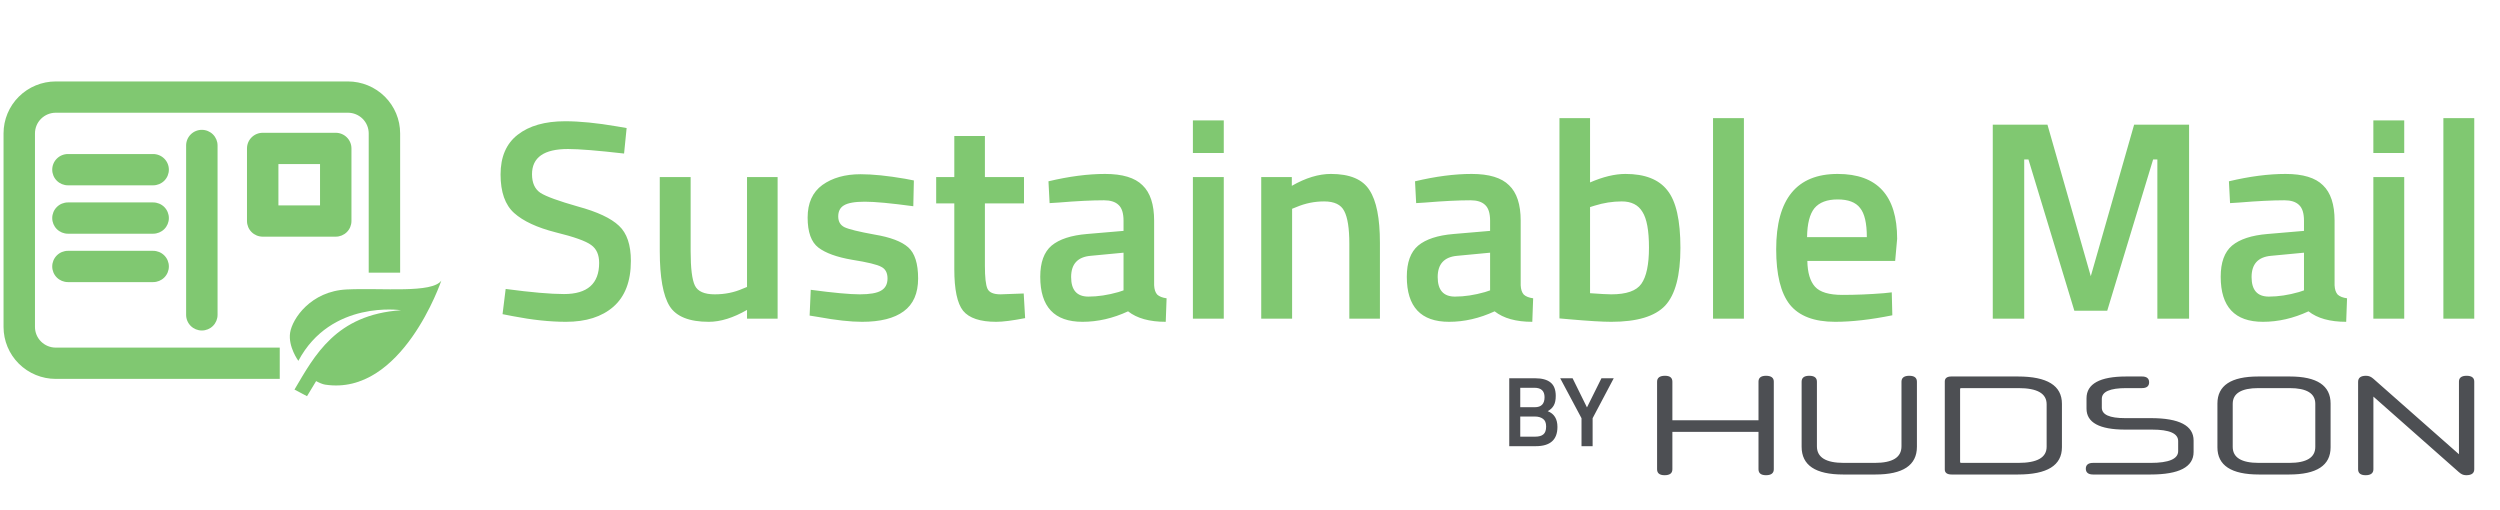 <svg width="353" height="72" viewBox="0 0 353 72" fill="none" xmlns="http://www.w3.org/2000/svg">
<path d="M56.621 43.805C47.422 44.426 44.416 50.209 41.581 55.006L43.35 55.943L44.636 53.813C45.085 54.053 45.559 54.257 45.915 54.311C56.789 55.969 62.318 39.616 62.318 39.616C61.028 41.442 54.07 40.634 48.976 40.869C43.883 41.104 41.265 45.004 40.964 46.981C40.662 48.958 42.128 50.952 42.128 50.952C46.735 42.298 56.621 43.805 56.621 43.805Z" fill="#80C871"/>
<path d="M80.2 21.04C76.813 21.04 75.12 22.227 75.12 24.6C75.12 25.827 75.52 26.707 76.32 27.24C77.12 27.747 78.88 28.387 81.6 29.16C84.347 29.907 86.28 30.813 87.4 31.88C88.52 32.92 89.08 34.573 89.08 36.84C89.08 39.72 88.253 41.88 86.6 43.32C84.973 44.733 82.747 45.44 79.92 45.44C77.653 45.44 75.147 45.173 72.4 44.64L70.96 44.36L71.4 40.8C75 41.28 77.747 41.52 79.64 41.52C82.947 41.52 84.6 40.053 84.6 37.12C84.6 35.973 84.227 35.133 83.48 34.6C82.733 34.04 81.053 33.44 78.44 32.8C75.827 32.133 73.88 31.227 72.6 30.08C71.32 28.933 70.68 27.12 70.68 24.64C70.68 22.16 71.48 20.293 73.08 19.04C74.707 17.76 76.947 17.12 79.8 17.12C81.853 17.12 84.28 17.36 87.08 17.84L88.48 18.08L88.12 21.68C84.387 21.253 81.747 21.04 80.2 21.04ZM105.479 25H109.799V45H105.479V43.76C103.532 44.88 101.732 45.44 100.079 45.44C97.332 45.44 95.492 44.707 94.559 43.24C93.625 41.747 93.159 39.147 93.159 35.44V25H97.519V35.48C97.519 37.88 97.719 39.493 98.119 40.32C98.519 41.147 99.452 41.56 100.919 41.56C102.359 41.56 103.679 41.293 104.879 40.76L105.479 40.52V25ZM128.958 29.12C125.811 28.693 123.531 28.48 122.118 28.48C120.704 28.48 119.718 28.653 119.158 29C118.624 29.32 118.358 29.84 118.358 30.56C118.358 31.28 118.651 31.787 119.238 32.08C119.851 32.373 121.264 32.72 123.478 33.12C125.718 33.493 127.304 34.093 128.238 34.92C129.171 35.747 129.638 37.213 129.638 39.32C129.638 41.427 128.958 42.973 127.598 43.96C126.264 44.947 124.304 45.44 121.718 45.44C120.091 45.44 118.038 45.213 115.558 44.76L114.318 44.56L114.478 40.92C117.678 41.347 119.984 41.56 121.398 41.56C122.811 41.56 123.811 41.387 124.398 41.04C125.011 40.693 125.318 40.12 125.318 39.32C125.318 38.52 125.024 37.973 124.438 37.68C123.878 37.36 122.504 37.027 120.318 36.68C118.158 36.307 116.571 35.733 115.558 34.96C114.544 34.187 114.038 32.773 114.038 30.72C114.038 28.667 114.731 27.133 116.118 26.12C117.531 25.107 119.331 24.6 121.518 24.6C123.224 24.6 125.318 24.813 127.798 25.24L129.038 25.48L128.958 29.12ZM144.588 28.72H139.068V37.52C139.068 39.147 139.188 40.227 139.428 40.76C139.668 41.293 140.281 41.56 141.268 41.56L144.548 41.44L144.748 44.92C142.961 45.267 141.601 45.44 140.668 45.44C138.401 45.44 136.841 44.92 135.988 43.88C135.161 42.84 134.748 40.88 134.748 38V28.72H132.188V25H134.748V19.2H139.068V25H144.588V28.72ZM162.963 31.16V40.28C162.99 40.867 163.137 41.307 163.403 41.6C163.697 41.867 164.137 42.04 164.723 42.12L164.603 45.44C162.31 45.44 160.537 44.947 159.283 43.96C157.15 44.947 155.003 45.44 152.843 45.44C148.87 45.44 146.883 43.32 146.883 39.08C146.883 37.053 147.417 35.587 148.483 34.68C149.577 33.773 151.243 33.227 153.483 33.04L158.643 32.6V31.16C158.643 30.093 158.403 29.347 157.923 28.92C157.47 28.493 156.79 28.28 155.883 28.28C154.177 28.28 152.043 28.387 149.483 28.6L148.203 28.68L148.043 25.6C150.95 24.907 153.617 24.56 156.043 24.56C158.497 24.56 160.257 25.093 161.323 26.16C162.417 27.2 162.963 28.867 162.963 31.16ZM154.003 36.12C152.163 36.28 151.243 37.28 151.243 39.12C151.243 40.96 152.057 41.88 153.683 41.88C155.017 41.88 156.43 41.667 157.923 41.24L158.643 41V35.68L154.003 36.12ZM168.437 45V25H172.797V45H168.437ZM168.437 21.6V17H172.797V21.6H168.437ZM182.445 45H178.085V25H182.405V26.24C184.352 25.12 186.192 24.56 187.925 24.56C190.592 24.56 192.405 25.32 193.365 26.84C194.352 28.333 194.845 30.813 194.845 34.28V45H190.525V34.4C190.525 32.24 190.285 30.707 189.805 29.8C189.352 28.893 188.405 28.44 186.965 28.44C185.605 28.44 184.299 28.707 183.045 29.24L182.445 29.48V45ZM214.721 31.16V40.28C214.748 40.867 214.895 41.307 215.161 41.6C215.455 41.867 215.895 42.04 216.481 42.12L216.361 45.44C214.068 45.44 212.295 44.947 211.041 43.96C208.908 44.947 206.761 45.44 204.601 45.44C200.628 45.44 198.641 43.32 198.641 39.08C198.641 37.053 199.175 35.587 200.241 34.68C201.335 33.773 203.001 33.227 205.241 33.04L210.401 32.6V31.16C210.401 30.093 210.161 29.347 209.681 28.92C209.228 28.493 208.548 28.28 207.641 28.28C205.935 28.28 203.801 28.387 201.241 28.6L199.961 28.68L199.801 25.6C202.708 24.907 205.375 24.56 207.801 24.56C210.255 24.56 212.015 25.093 213.081 26.16C214.175 27.2 214.721 28.867 214.721 31.16ZM205.761 36.12C203.921 36.28 203.001 37.28 203.001 39.12C203.001 40.96 203.815 41.88 205.441 41.88C206.775 41.88 208.188 41.667 209.681 41.24L210.401 41V35.68L205.761 36.12ZM229.515 24.56C232.261 24.56 234.235 25.333 235.435 26.88C236.661 28.4 237.275 31.107 237.275 35C237.275 38.893 236.555 41.613 235.115 43.16C233.675 44.68 231.141 45.44 227.515 45.44C226.261 45.44 224.275 45.32 221.555 45.08L220.195 44.96V16.68H224.515V25.76C226.355 24.96 228.021 24.56 229.515 24.56ZM227.515 41.56C229.648 41.56 231.061 41.067 231.755 40.08C232.475 39.067 232.835 37.36 232.835 34.96C232.835 32.56 232.528 30.88 231.915 29.92C231.328 28.933 230.355 28.44 228.995 28.44C227.715 28.44 226.435 28.64 225.155 29.04L224.515 29.24V41.4C225.981 41.507 226.981 41.56 227.515 41.56ZM241.88 45V16.68H246.24V45H241.88ZM265.997 41.4L267.117 41.28L267.197 44.52C264.157 45.133 261.464 45.44 259.117 45.44C256.157 45.44 254.024 44.627 252.717 43C251.437 41.373 250.797 38.773 250.797 35.2C250.797 28.107 253.691 24.56 259.477 24.56C265.077 24.56 267.877 27.613 267.877 33.72L267.597 36.84H255.197C255.224 38.493 255.584 39.707 256.277 40.48C256.971 41.253 258.264 41.64 260.157 41.64C262.051 41.64 263.997 41.56 265.997 41.4ZM263.597 33.48C263.597 31.507 263.277 30.133 262.637 29.36C262.024 28.56 260.971 28.16 259.477 28.16C257.984 28.16 256.891 28.573 256.197 29.4C255.531 30.227 255.184 31.587 255.157 33.48H263.597ZM281.379 45V17.6H289.099L295.219 39L301.339 17.6H309.099V45H304.619V22.52H304.019L297.539 43.88H292.899L286.419 22.52H285.819V45H281.379ZM329.643 31.16V40.28C329.67 40.867 329.816 41.307 330.083 41.6C330.376 41.867 330.816 42.04 331.403 42.12L331.283 45.44C328.99 45.44 327.216 44.947 325.963 43.96C323.83 44.947 321.683 45.44 319.523 45.44C315.55 45.44 313.563 43.32 313.563 39.08C313.563 37.053 314.096 35.587 315.163 34.68C316.256 33.773 317.923 33.227 320.163 33.04L325.323 32.6V31.16C325.323 30.093 325.083 29.347 324.603 28.92C324.15 28.493 323.47 28.28 322.563 28.28C320.856 28.28 318.723 28.387 316.163 28.6L314.883 28.68L314.723 25.6C317.63 24.907 320.296 24.56 322.723 24.56C325.176 24.56 326.936 25.093 328.003 26.16C329.096 27.2 329.643 28.867 329.643 31.16ZM320.683 36.12C318.843 36.28 317.923 37.28 317.923 39.12C317.923 40.96 318.736 41.88 320.363 41.88C321.696 41.88 323.11 41.667 324.603 41.24L325.323 41V35.68L320.683 36.12ZM335.117 45V25H339.477V45H335.117ZM335.117 21.6V17H339.477V21.6H335.117ZM345.005 45V16.68H349.365V45H345.005Z" fill="#80C871"/>
<path d="M213.106 53.41H216.746C217.726 53.41 218.459 53.611 218.944 54.012C219.429 54.404 219.672 55.034 219.672 55.902C219.672 56.471 219.579 56.919 219.392 57.246C219.215 57.573 218.93 57.843 218.538 58.058C219.453 58.413 219.91 59.155 219.91 60.284C219.91 62.095 218.893 63 216.858 63H213.106V53.41ZM216.746 58.814H214.66V61.656H216.774C217.287 61.656 217.67 61.549 217.922 61.334C218.183 61.119 218.314 60.751 218.314 60.228C218.314 59.705 218.165 59.341 217.866 59.136C217.567 58.921 217.194 58.814 216.746 58.814ZM216.662 54.754H214.66V57.498H216.718C217.633 57.498 218.09 57.027 218.09 56.084C218.09 55.197 217.614 54.754 216.662 54.754ZM224.878 63H223.31V59.052L220.3 53.41H222.05L224.08 57.526L226.124 53.41H227.86L224.878 59.052V63Z" fill="#4D4F53"/>
<path d="M248.3 66.26V60.98H236.14V66.26C236.14 66.82 235.78 67.1 235.04 67.1C234.34 67.1 233.98 66.82 233.98 66.26V53.9C233.98 53.34 234.36 53.06 235.1 53.06C235.8 53.06 236.14 53.34 236.14 53.9V59.34H248.3V53.88C248.3 53.34 248.66 53.06 249.36 53.06C250.08 53.06 250.46 53.34 250.46 53.88V66.26C250.46 66.82 250.08 67.1 249.36 67.1C248.66 67.1 248.3 66.82 248.3 66.26ZM264.809 67H260.249C256.349 67 254.389 65.7 254.389 63.08V53.9C254.389 53.34 254.749 53.06 255.469 53.06C256.189 53.06 256.549 53.34 256.549 53.9V63.02C256.549 64.58 257.809 65.36 260.349 65.36H264.709C267.249 65.36 268.489 64.58 268.489 63.02V53.9C268.489 53.34 268.869 53.06 269.589 53.06C270.309 53.06 270.669 53.34 270.669 53.9V63.08C270.669 65.7 268.689 67 264.809 67ZM288.985 63.08V57.08C288.985 55.56 287.665 54.8 285.005 54.8H276.925C276.825 54.8 276.765 54.84 276.765 54.92V65.24C276.765 65.32 276.825 65.36 276.925 65.36H284.985C287.665 65.36 288.985 64.6 288.985 63.08ZM284.925 67H275.565C274.945 67 274.605 66.76 274.605 66.3V53.86C274.605 53.4 274.925 53.16 275.525 53.16H284.925C289.065 53.16 291.145 54.44 291.145 57.02V63.14C291.145 65.72 289.065 67 284.925 67ZM309.736 62.2V63.82C309.736 65.94 307.696 67 303.656 67H295.536C294.876 67 294.516 66.72 294.516 66.18C294.516 65.64 294.876 65.36 295.536 65.36H303.656C306.256 65.36 307.556 64.8 307.556 63.7V62.28C307.556 61.2 306.336 60.66 303.856 60.66H300.076C296.436 60.66 294.616 59.66 294.616 57.7V56.24C294.616 54.2 296.496 53.16 300.216 53.16H302.456C303.116 53.16 303.456 53.44 303.456 53.98C303.456 54.52 303.116 54.8 302.456 54.8H300.236C297.936 54.8 296.776 55.3 296.776 56.32V57.56C296.776 58.56 297.876 59.04 300.056 59.04H303.696C307.716 59.04 309.736 60.1 309.736 62.2ZM326.92 63.1V57.02C326.92 55.54 325.7 54.8 323.28 54.8H318.9C316.48 54.8 315.26 55.54 315.26 57.02V63.1C315.26 64.6 316.48 65.36 318.94 65.36H323.24C325.7 65.36 326.92 64.6 326.92 63.1ZM323.22 67H318.96C315.06 67 313.1 65.72 313.1 63.16V56.98C313.1 54.44 315.02 53.16 318.86 53.16H323.32C327.16 53.16 329.08 54.44 329.08 56.98V63.16C329.08 65.72 327.12 67 323.22 67ZM334.084 53.06C334.504 53.06 334.804 53.2 335.144 53.5L347.204 64.14V53.88C347.204 53.34 347.564 53.06 348.284 53.06C349.004 53.06 349.364 53.34 349.364 53.88V66.26C349.364 66.82 348.984 67.1 348.224 67.1C347.784 67.1 347.504 66.94 347.164 66.64L335.124 56V66.26C335.124 66.82 334.744 67.1 334.024 67.1C333.324 67.1 332.964 66.82 332.964 66.26V53.92C332.964 53.34 333.344 53.06 334.084 53.06Z" fill="#4D4F53"/>
<path fill-rule="evenodd" clip-rule="evenodd" d="M3.014 14.001C4.303 12.72 6.052 12 7.875 12H49.125C50.948 12 52.697 12.72 53.986 14.001C55.276 15.283 56 17.021 56 18.833V38H52.562V18.833C52.562 17.927 52.2 17.058 51.556 16.417C50.911 15.777 50.037 15.417 49.125 15.417H7.875C6.963 15.417 6.089 15.777 5.444 16.417C4.8 17.058 4.438 17.927 4.438 18.833V46.167C4.438 47.073 4.8 47.942 5.444 48.583C6.089 49.223 6.963 49.583 7.875 49.583H39V53H7.875C6.052 53 4.303 52.28 3.014 50.999C1.724 49.717 1 47.979 1 46.167V18.833C1 17.021 1.724 15.283 3.014 14.001ZM29.715 19.334C30.038 19.654 30.219 20.089 30.219 20.542V44.458C30.219 44.911 30.038 45.346 29.715 45.666C29.393 45.987 28.956 46.167 28.5 46.167C28.044 46.167 27.607 45.987 27.285 45.666C26.962 45.346 26.781 44.911 26.781 44.458V20.542C26.781 20.089 26.962 19.654 27.285 19.334C27.607 19.013 28.044 18.833 28.5 18.833C28.956 18.833 29.393 19.013 29.715 19.334ZM8.378 22.75C8.056 23.071 7.875 23.505 7.875 23.958C7.875 24.411 8.056 24.846 8.378 25.166C8.701 25.487 9.138 25.667 9.594 25.667H21.625C22.081 25.667 22.518 25.487 22.84 25.166C23.163 24.846 23.344 24.411 23.344 23.958C23.344 23.505 23.163 23.071 22.84 22.75C22.518 22.43 22.081 22.25 21.625 22.25H9.594C9.138 22.25 8.701 22.43 8.378 22.75ZM8.378 29.584C8.056 29.904 7.875 30.339 7.875 30.792C7.875 31.245 8.056 31.679 8.378 32C8.701 32.32 9.138 32.5 9.594 32.5H21.625C22.081 32.5 22.518 32.32 22.84 32C23.163 31.679 23.344 31.245 23.344 30.792C23.344 30.339 23.163 29.904 22.84 29.584C22.518 29.263 22.081 29.083 21.625 29.083H9.594C9.138 29.083 8.701 29.263 8.378 29.584ZM8.378 36.417C8.056 36.737 7.875 37.172 7.875 37.625C7.875 38.078 8.056 38.513 8.378 38.833C8.701 39.153 9.138 39.333 9.594 39.333H21.625C22.081 39.333 22.518 39.153 22.84 38.833C23.163 38.513 23.344 38.078 23.344 37.625C23.344 37.172 23.163 36.737 22.84 36.417C22.518 36.097 22.081 35.917 21.625 35.917H9.594C9.138 35.917 8.701 36.097 8.378 36.417ZM35.878 19.75C36.201 19.43 36.638 19.25 37.094 19.25H47.406C47.862 19.25 48.299 19.43 48.622 19.75C48.944 20.071 49.125 20.505 49.125 20.958V31.208C49.125 31.661 48.944 32.096 48.622 32.416C48.299 32.737 47.862 32.917 47.406 32.917H37.094C36.638 32.917 36.201 32.737 35.878 32.416C35.556 32.096 35.375 31.661 35.375 31.208V20.958C35.375 20.505 35.556 20.071 35.878 19.75ZM38.812 29.5H45.688V22.667H38.812V29.5Z" fill="#80C871"/>
<path d="M3.014 14.001L3.366 14.356L3.366 14.356L3.014 14.001ZM53.986 14.001L53.634 14.356L53.634 14.356L53.986 14.001ZM56 38V38.5H56.5V38H56ZM52.562 38H52.062V38.5H52.562V38ZM51.556 16.417L51.908 16.063L51.908 16.063L51.556 16.417ZM5.444 16.417L5.092 16.063L5.092 16.063L5.444 16.417ZM39 49.583H39.5V49.083H39V49.583ZM39 53V53.5H39.5V53H39ZM45.688 29.5V30H46.188V29.5H45.688ZM38.812 29.5H38.312V30H38.812V29.5ZM45.688 22.667H46.188V22.167H45.688V22.667ZM38.812 22.667V22.167H38.312V22.667H38.812ZM7.875 11.5C5.92 11.5 4.044 12.272 2.661 13.647L3.366 14.356C4.561 13.168 6.183 12.5 7.875 12.5V11.5ZM49.125 11.5H7.875V12.5H49.125V11.5ZM54.339 13.647C52.956 12.272 51.08 11.5 49.125 11.5V12.5C50.817 12.5 52.439 13.168 53.634 14.356L54.339 13.647ZM56.5 18.833C56.5 16.887 55.722 15.022 54.339 13.647L53.634 14.356C54.829 15.544 55.5 17.155 55.5 18.833H56.5ZM56.5 38V18.833H55.5V38H56.5ZM52.562 38.5H56V37.5H52.562V38.5ZM52.062 18.833V38H53.062V18.833H52.062ZM51.203 16.772C51.754 17.319 52.062 18.061 52.062 18.833H53.062C53.062 17.794 52.647 16.797 51.908 16.063L51.203 16.772ZM49.125 15.917C49.905 15.917 50.653 16.225 51.203 16.772L51.908 16.063C51.169 15.329 50.168 14.917 49.125 14.917V15.917ZM7.875 15.917H49.125V14.917H7.875V15.917ZM5.797 16.772C6.347 16.225 7.095 15.917 7.875 15.917V14.917C6.832 14.917 5.83 15.329 5.092 16.063L5.797 16.772ZM4.938 18.833C4.938 18.061 5.246 17.319 5.797 16.772L5.092 16.063C4.353 16.797 3.938 17.794 3.938 18.833H4.938ZM4.938 46.167V18.833H3.938V46.167H4.938ZM5.797 48.228C5.246 47.681 4.938 46.939 4.938 46.167H3.938C3.938 47.206 4.353 48.203 5.092 48.937L5.797 48.228ZM7.875 49.083C7.095 49.083 6.347 48.775 5.797 48.228L5.092 48.937C5.83 49.671 6.832 50.083 7.875 50.083V49.083ZM39 49.083H7.875V50.083H39V49.083ZM39.5 53V49.583H38.5V53H39.5ZM7.875 53.5H39V52.5H7.875V53.5ZM2.661 51.353C4.044 52.728 5.92 53.5 7.875 53.5V52.5C6.183 52.5 4.561 51.832 3.366 50.644L2.661 51.353ZM0.5 46.167C0.5 48.113 1.278 49.978 2.661 51.353L3.366 50.644C2.171 49.456 1.5 47.845 1.5 46.167H0.5ZM0.5 18.833V46.167H1.5V18.833H0.5ZM2.661 13.647C1.278 15.022 0.5 16.887 0.5 18.833H1.5C1.5 17.155 2.171 15.544 3.366 14.356L2.661 13.647ZM30.719 20.542C30.719 19.955 30.484 19.393 30.068 18.979L29.363 19.688C29.591 19.915 29.719 20.222 29.719 20.542H30.719ZM30.719 44.458V20.542H29.719V44.458H30.719ZM30.068 46.021C30.484 45.607 30.719 45.045 30.719 44.458H29.719C29.719 44.778 29.591 45.085 29.363 45.312L30.068 46.021ZM28.5 46.667C29.087 46.667 29.651 46.435 30.068 46.021L29.363 45.312C29.134 45.539 28.824 45.667 28.5 45.667V46.667ZM26.932 46.021C27.349 46.435 27.913 46.667 28.5 46.667V45.667C28.176 45.667 27.866 45.539 27.637 45.312L26.932 46.021ZM26.281 44.458C26.281 45.045 26.516 45.607 26.932 46.021L27.637 45.312C27.409 45.085 27.281 44.778 27.281 44.458H26.281ZM26.281 20.542V44.458H27.281V20.542H26.281ZM26.932 18.979C26.516 19.393 26.281 19.955 26.281 20.542H27.281C27.281 20.222 27.409 19.915 27.637 19.688L26.932 18.979ZM28.5 18.333C27.913 18.333 27.349 18.565 26.932 18.979L27.637 19.688C27.866 19.461 28.176 19.333 28.5 19.333V18.333ZM30.068 18.979C29.651 18.565 29.087 18.333 28.5 18.333V19.333C28.824 19.333 29.134 19.461 29.363 19.688L30.068 18.979ZM8.375 23.958C8.375 23.639 8.503 23.332 8.731 23.105L8.026 22.396C7.609 22.81 7.375 23.372 7.375 23.958H8.375ZM8.731 24.812C8.503 24.585 8.375 24.278 8.375 23.958H7.375C7.375 24.545 7.609 25.107 8.026 25.521L8.731 24.812ZM9.594 25.167C9.27 25.167 8.959 25.039 8.731 24.812L8.026 25.521C8.442 25.935 9.006 26.167 9.594 26.167V25.167ZM21.625 25.167H9.594V26.167H21.625V25.167ZM22.488 24.812C22.259 25.039 21.949 25.167 21.625 25.167V26.167C22.212 26.167 22.776 25.935 23.193 25.521L22.488 24.812ZM22.844 23.958C22.844 24.278 22.716 24.585 22.488 24.812L23.193 25.521C23.609 25.107 23.844 24.545 23.844 23.958H22.844ZM22.488 23.105C22.716 23.332 22.844 23.639 22.844 23.958H23.844C23.844 23.372 23.609 22.81 23.193 22.396L22.488 23.105ZM21.625 22.75C21.949 22.75 22.259 22.878 22.488 23.105L23.193 22.396C22.776 21.982 22.212 21.75 21.625 21.75V22.75ZM9.594 22.75H21.625V21.75H9.594V22.75ZM8.731 23.105C8.959 22.878 9.27 22.75 9.594 22.75V21.75C9.006 21.75 8.442 21.982 8.026 22.396L8.731 23.105ZM8.375 30.792C8.375 30.472 8.503 30.165 8.731 29.938L8.026 29.229C7.609 29.643 7.375 30.205 7.375 30.792H8.375ZM8.731 31.645C8.503 31.418 8.375 31.111 8.375 30.792H7.375C7.375 31.378 7.609 31.94 8.026 32.354L8.731 31.645ZM9.594 32C9.27 32 8.959 31.872 8.731 31.645L8.026 32.354C8.442 32.768 9.006 33 9.594 33V32ZM21.625 32H9.594V33H21.625V32ZM22.488 31.645C22.259 31.872 21.949 32 21.625 32V33C22.212 33 22.776 32.768 23.193 32.354L22.488 31.645ZM22.844 30.792C22.844 31.111 22.716 31.418 22.488 31.645L23.193 32.354C23.609 31.94 23.844 31.378 23.844 30.792H22.844ZM22.488 29.938C22.716 30.165 22.844 30.472 22.844 30.792H23.844C23.844 30.205 23.609 29.643 23.193 29.229L22.488 29.938ZM21.625 29.583C21.949 29.583 22.259 29.711 22.488 29.938L23.193 29.229C22.776 28.815 22.212 28.583 21.625 28.583V29.583ZM9.594 29.583H21.625V28.583H9.594V29.583ZM8.731 29.938C8.959 29.711 9.27 29.583 9.594 29.583V28.583C9.006 28.583 8.442 28.815 8.026 29.229L8.731 29.938ZM8.375 37.625C8.375 37.306 8.503 36.998 8.731 36.772L8.026 36.062C7.609 36.476 7.375 37.038 7.375 37.625H8.375ZM8.731 38.478C8.503 38.252 8.375 37.944 8.375 37.625H7.375C7.375 38.212 7.609 38.774 8.026 39.188L8.731 38.478ZM9.594 38.833C9.27 38.833 8.959 38.705 8.731 38.478L8.026 39.188C8.442 39.601 9.006 39.833 9.594 39.833V38.833ZM21.625 38.833H9.594V39.833H21.625V38.833ZM22.488 38.478C22.259 38.705 21.949 38.833 21.625 38.833V39.833C22.212 39.833 22.776 39.601 23.193 39.188L22.488 38.478ZM22.844 37.625C22.844 37.944 22.716 38.252 22.488 38.478L23.193 39.188C23.609 38.774 23.844 38.212 23.844 37.625H22.844ZM22.488 36.772C22.716 36.998 22.844 37.306 22.844 37.625H23.844C23.844 37.038 23.609 36.476 23.193 36.062L22.488 36.772ZM21.625 36.417C21.949 36.417 22.259 36.545 22.488 36.772L23.193 36.062C22.776 35.649 22.212 35.417 21.625 35.417V36.417ZM9.594 36.417H21.625V35.417H9.594V36.417ZM8.731 36.772C8.959 36.545 9.27 36.417 9.594 36.417V35.417C9.006 35.417 8.442 35.649 8.026 36.062L8.731 36.772ZM37.094 18.75C36.506 18.75 35.942 18.982 35.526 19.396L36.231 20.105C36.459 19.878 36.77 19.75 37.094 19.75V18.75ZM47.406 18.75H37.094V19.75H47.406V18.75ZM48.974 19.396C48.558 18.982 47.994 18.75 47.406 18.75V19.75C47.73 19.75 48.041 19.878 48.269 20.105L48.974 19.396ZM49.625 20.958C49.625 20.372 49.391 19.81 48.974 19.396L48.269 20.105C48.497 20.332 48.625 20.639 48.625 20.958H49.625ZM49.625 31.208V20.958H48.625V31.208H49.625ZM48.974 32.771C49.391 32.357 49.625 31.795 49.625 31.208H48.625C48.625 31.528 48.497 31.835 48.269 32.062L48.974 32.771ZM47.406 33.417C47.994 33.417 48.558 33.185 48.974 32.771L48.269 32.062C48.041 32.289 47.73 32.417 47.406 32.417V33.417ZM37.094 33.417H47.406V32.417H37.094V33.417ZM35.526 32.771C35.942 33.185 36.506 33.417 37.094 33.417V32.417C36.77 32.417 36.459 32.289 36.231 32.062L35.526 32.771ZM34.875 31.208C34.875 31.795 35.109 32.357 35.526 32.771L36.231 32.062C36.003 31.835 35.875 31.528 35.875 31.208H34.875ZM34.875 20.958V31.208H35.875V20.958H34.875ZM35.526 19.396C35.109 19.81 34.875 20.372 34.875 20.958H35.875C35.875 20.639 36.003 20.332 36.231 20.105L35.526 19.396ZM45.688 29H38.812V30H45.688V29ZM45.188 22.667V29.5H46.188V22.667H45.188ZM38.812 23.167H45.688V22.167H38.812V23.167ZM39.312 29.5V22.667H38.312V29.5H39.312Z" fill="#80C871"/>
</svg>

